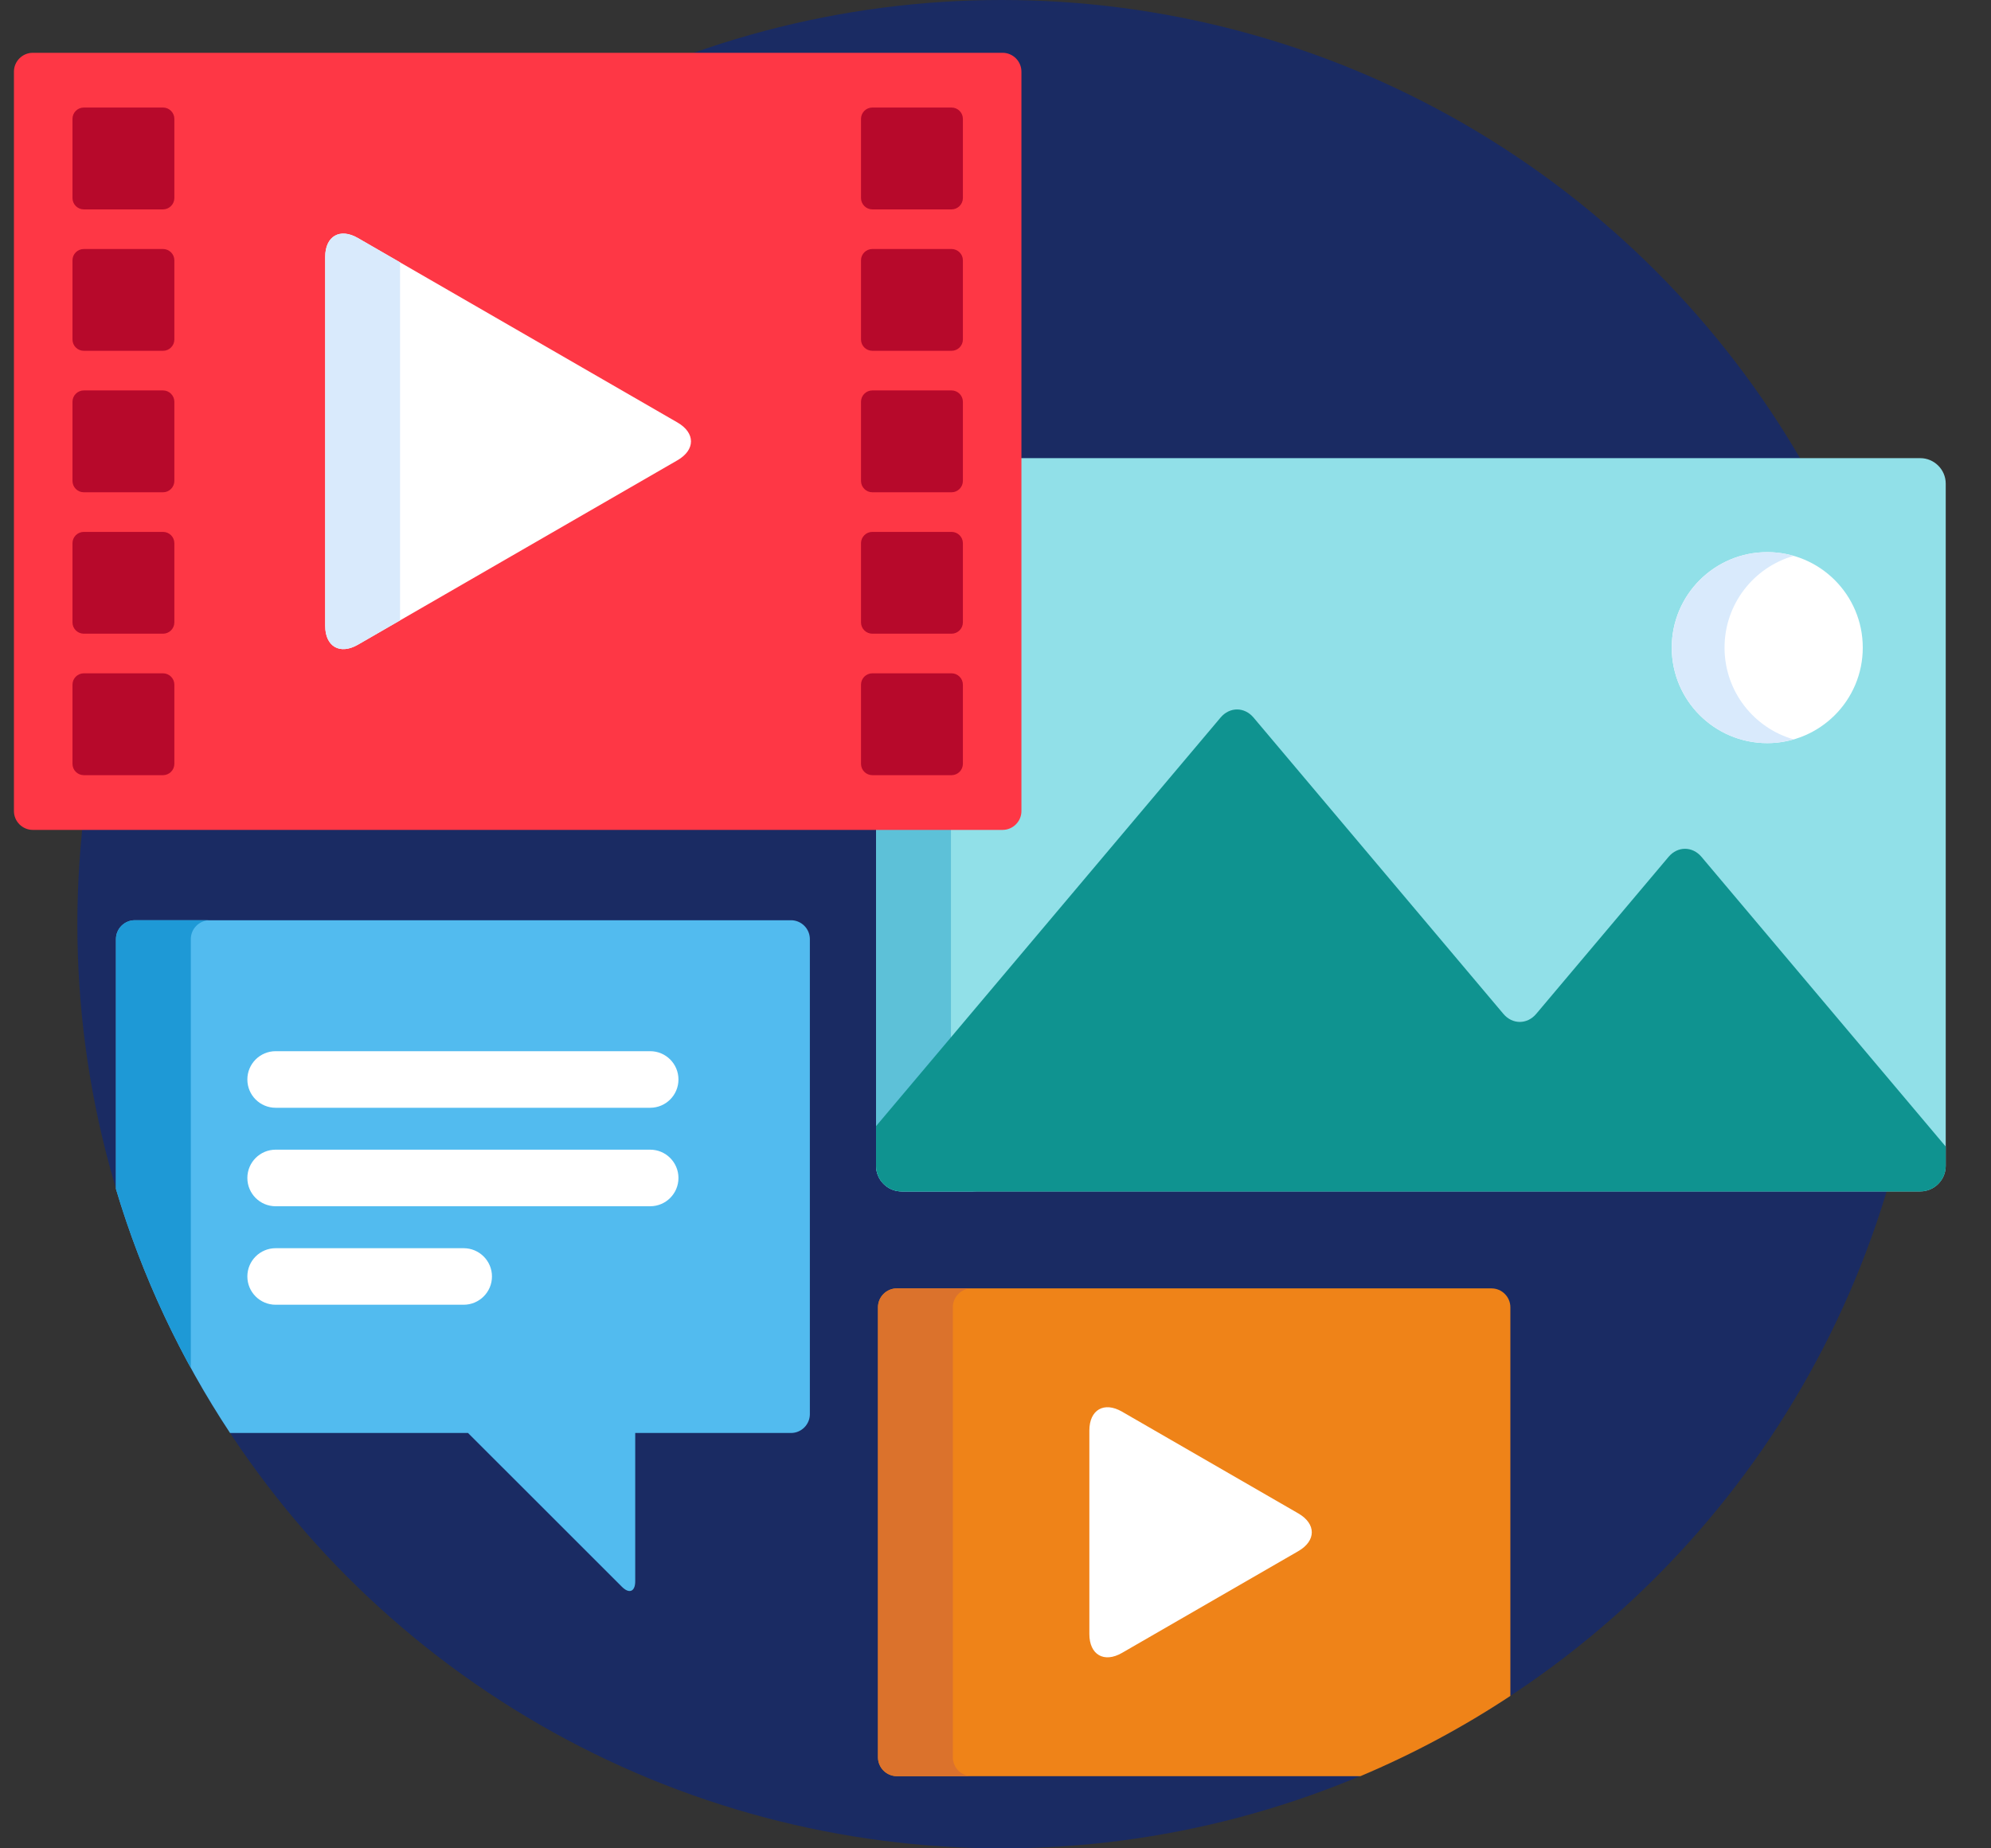 <?xml version="1.0" encoding="UTF-8"?>
<svg width="42px" height="39px" viewBox="0 0 42 39" version="1.1" xmlns="http://www.w3.org/2000/svg" xmlns:xlink="http://www.w3.org/1999/xlink">
    <rect x="0" y="0" width="42" height="39" fill="#333333" stroke="none"/>
    <title>digital-campaign</title>
    <g id="Page-1" stroke="none" stroke-width="1" fill="none" fill-rule="evenodd">
        <g id="Artboard-Copy-13" transform="translate(-358, -2250)" fill-rule="nonzero">
            <g id="Group-10" transform="translate(45, 2250)">
                <g id="digital-campaign" transform="translate(313.294, 0)">
                    <circle id="Oval" fill="#1A2B63" cx="20.838" cy="19.5" r="19.5"></circle>
                    <path d="M40.214,9.667 L21.173,9.667 L21.173,17.034 C21.173,17.253 20.994,17.432 20.775,17.432 L18.187,17.432 L18.187,24.602 C18.187,24.897 18.429,25.139 18.724,25.139 L40.214,25.139 C40.509,25.139 40.751,24.897 40.751,24.602 L40.751,10.204 C40.751,9.909 40.509,9.667 40.214,9.667 Z" id="Path" fill="#91E0E8"></path>
                    <path d="M19.766,24.602 L19.766,17.432 L18.187,17.432 L18.187,24.602 C18.187,24.897 18.429,25.139 18.724,25.139 L20.304,25.139 C20.008,25.139 19.766,24.897 19.766,24.602 Z" id="Path" fill="#5DC1D8"></path>
                    <path d="M35.598,18.079 C35.407,17.853 35.095,17.853 34.905,18.079 L32.112,21.393 C31.922,21.619 31.61,21.619 31.42,21.393 L26.148,15.139 C25.957,14.913 25.646,14.913 25.455,15.139 L18.187,23.761 L18.187,24.602 C18.187,24.897 18.429,25.139 18.724,25.139 L40.214,25.139 C40.509,25.139 40.751,24.897 40.751,24.602 L40.751,24.193 L35.598,18.079 Z" id="Path" fill="#0F9390"></path>
                    <circle id="Oval" fill="#FFFFFF" cx="36.986" cy="13.665" r="2.015"></circle>
                    <path d="M36.085,13.665 C36.085,12.745 36.701,11.97 37.543,11.729 C37.366,11.678 37.18,11.65 36.987,11.65 C35.874,11.65 34.972,12.552 34.972,13.665 C34.972,14.778 35.874,15.68 36.987,15.68 C37.18,15.68 37.366,15.652 37.543,15.601 C36.701,15.36 36.085,14.585 36.085,13.665 Z" id="Path" fill="#D9EAFC"></path>
                    <path d="M21.253,17.114 C21.253,17.332 21.074,17.511 20.855,17.511 L0.398,17.511 C0.179,17.511 0,17.332 0,17.114 L0,1.512 C0,1.293 0.179,1.114 0.398,1.114 L20.855,1.114 C21.074,1.114 21.253,1.293 21.253,1.512 L21.253,17.114 Z" id="Path" fill="#FE3745"></path>
                    <path d="M6.566,5.42 C6.566,4.982 6.876,4.803 7.255,5.022 L13.998,8.915 C14.377,9.134 14.377,9.492 13.998,9.711 L7.255,13.604 C6.876,13.822 6.566,13.643 6.566,13.206 L6.566,5.42 Z" id="Path" fill="#FFFFFF"></path>
                    <path d="M8.145,5.536 L7.255,5.022 C6.876,4.803 6.566,4.982 6.566,5.42 L6.566,13.206 C6.566,13.643 6.876,13.822 7.255,13.604 L8.145,13.09 C8.145,13.09 8.145,5.536 8.145,5.536 Z" id="Path" fill="#D9EAFC"></path>
                    <g id="Group" transform="translate(1.235, 2.269)" fill="#B7092B">
                        <path d="M18.783,1.91 C18.783,2.041 18.675,2.149 18.544,2.149 L16.873,2.149 C16.741,2.149 16.634,2.041 16.634,1.91 L16.634,0.239 C16.634,0.107 16.741,5.65534014e-16 16.873,5.65534014e-16 L18.544,5.65534014e-16 C18.675,5.65534014e-16 18.783,0.107 18.783,0.239 L18.783,1.91 L18.783,1.91 Z" id="Path"></path>
                        <path d="M18.783,4.895 C18.783,5.026 18.675,5.133 18.544,5.133 L16.873,5.133 C16.741,5.133 16.634,5.026 16.634,4.895 L16.634,3.223 C16.634,3.092 16.741,2.985 16.873,2.985 L18.544,2.985 C18.675,2.985 18.783,3.092 18.783,3.223 L18.783,4.895 L18.783,4.895 Z" id="Path"></path>
                        <path d="M18.783,7.879 C18.783,8.01 18.675,8.118 18.544,8.118 L16.873,8.118 C16.741,8.118 16.634,8.01 16.634,7.879 L16.634,6.208 C16.634,6.077 16.741,5.969 16.873,5.969 L18.544,5.969 C18.675,5.969 18.783,6.077 18.783,6.208 L18.783,7.879 L18.783,7.879 Z" id="Path"></path>
                        <path d="M18.783,10.864 C18.783,10.995 18.675,11.102 18.544,11.102 L16.873,11.102 C16.741,11.102 16.634,10.995 16.634,10.864 L16.634,9.192 C16.634,9.061 16.741,8.954 16.873,8.954 L18.544,8.954 C18.675,8.954 18.783,9.061 18.783,9.192 L18.783,10.864 L18.783,10.864 Z" id="Path"></path>
                        <path d="M18.783,13.848 C18.783,13.98 18.675,14.087 18.544,14.087 L16.873,14.087 C16.741,14.087 16.634,13.98 16.634,13.848 L16.634,12.177 C16.634,12.046 16.741,11.938 16.873,11.938 L18.544,11.938 C18.675,11.938 18.783,12.046 18.783,12.177 L18.783,13.848 L18.783,13.848 Z" id="Path"></path>
                        <path d="M2.149,1.91 C2.149,2.041 2.041,2.149 1.91,2.149 L0.239,2.149 C0.107,2.149 5.65534014e-16,2.041 5.65534014e-16,1.91 L5.65534014e-16,0.239 C5.65534014e-16,0.107 0.107,5.65534014e-16 0.239,5.65534014e-16 L1.91,5.65534014e-16 C2.041,5.65534014e-16 2.149,0.107 2.149,0.239 L2.149,1.91 L2.149,1.91 Z" id="Path"></path>
                        <path d="M2.149,4.895 C2.149,5.026 2.041,5.133 1.91,5.133 L0.239,5.133 C0.107,5.133 5.65534014e-16,5.026 5.65534014e-16,4.895 L5.65534014e-16,3.223 C5.65534014e-16,3.092 0.107,2.985 0.239,2.985 L1.91,2.985 C2.041,2.985 2.149,3.092 2.149,3.223 L2.149,4.895 L2.149,4.895 Z" id="Path"></path>
                        <path d="M2.149,7.879 C2.149,8.01 2.041,8.118 1.91,8.118 L0.239,8.118 C0.107,8.118 5.65534014e-16,8.01 5.65534014e-16,7.879 L5.65534014e-16,6.208 C5.65534014e-16,6.077 0.107,5.969 0.239,5.969 L1.91,5.969 C2.041,5.969 2.149,6.077 2.149,6.208 L2.149,7.879 L2.149,7.879 Z" id="Path"></path>
                        <path d="M2.149,10.864 C2.149,10.995 2.041,11.102 1.91,11.102 L0.239,11.102 C0.107,11.102 5.65534014e-16,10.995 5.65534014e-16,10.864 L5.65534014e-16,9.192 C5.65534014e-16,9.061 0.107,8.954 0.239,8.954 L1.91,8.954 C2.041,8.954 2.149,9.061 2.149,9.192 L2.149,10.864 L2.149,10.864 Z" id="Path"></path>
                        <path d="M2.149,13.848 C2.149,13.98 2.041,14.087 1.91,14.087 L0.239,14.087 C0.107,14.087 5.65534014e-16,13.98 5.65534014e-16,13.848 L5.65534014e-16,12.177 C5.65534014e-16,12.046 0.107,11.938 0.239,11.938 L1.91,11.938 C2.041,11.938 2.149,12.046 2.149,12.177 L2.149,13.848 L2.149,13.848 Z" id="Path"></path>
                    </g>
                    <path d="M16.392,19.417 L2.55,19.417 C2.331,19.417 2.152,19.596 2.152,19.815 L2.152,25.087 C2.703,26.933 3.52,28.664 4.559,30.236 L9.579,30.236 L12.825,33.481 C12.98,33.636 13.106,33.584 13.106,33.365 L13.106,30.236 L16.392,30.236 C16.611,30.236 16.79,30.057 16.79,29.838 L16.79,19.815 C16.79,19.596 16.61,19.417 16.392,19.417 Z" id="Path" fill="#52BBEF"></path>
                    <path d="M3.731,19.815 C3.731,19.596 3.911,19.417 4.129,19.417 L2.55,19.417 C2.331,19.417 2.152,19.596 2.152,19.815 L2.152,25.087 C2.547,26.41 3.079,27.674 3.731,28.863 L3.731,19.815 Z" id="Path" fill="#1E99D6"></path>
                    <g id="Group" transform="translate(4.924, 22.18)" fill="#FFFFFF">
                        <path d="M8.497,1.194 L0.597,1.194 C0.267,1.194 0,0.927 0,0.597 C0,0.267 0.267,-4.52427211e-15 0.597,-4.52427211e-15 L8.497,-4.52427211e-15 C8.827,-4.52427211e-15 9.094,0.267 9.094,0.597 C9.094,0.927 8.827,1.194 8.497,1.194 Z" id="Path"></path>
                        <path d="M8.497,3.272 L0.597,3.272 C0.267,3.272 0,3.005 0,2.675 C0,2.346 0.267,2.078 0.597,2.078 L8.497,2.078 C8.827,2.078 9.094,2.346 9.094,2.675 C9.094,3.005 8.827,3.272 8.497,3.272 Z" id="Path"></path>
                        <path d="M4.563,5.35 L0.597,5.35 C0.267,5.35 0,5.083 0,4.753 C0,4.424 0.267,4.157 0.597,4.157 L4.563,4.157 C4.892,4.157 5.16,4.424 5.16,4.753 C5.16,5.083 4.892,5.35 4.563,5.35 Z" id="Path"></path>
                    </g>
                    <path d="M31.169,27.185 L18.625,27.185 C18.406,27.185 18.227,27.364 18.227,27.583 L18.227,37.079 C18.227,37.298 18.406,37.477 18.625,37.477 L28.405,37.477 C29.515,37.009 30.573,36.441 31.567,35.784 L31.567,27.583 C31.567,27.364 31.388,27.185 31.169,27.185 Z" id="Path" fill="#EF8318"></path>
                    <path d="M19.806,37.079 L19.806,27.583 C19.806,27.364 19.985,27.185 20.204,27.185 L18.625,27.185 C18.406,27.185 18.227,27.364 18.227,27.583 L18.227,37.079 C18.227,37.298 18.406,37.477 18.625,37.477 L20.204,37.477 C19.985,37.477 19.806,37.298 19.806,37.079 Z" id="Path" fill="#DB722C"></path>
                    <path d="M22.686,30.184 C22.686,29.746 22.996,29.567 23.375,29.786 L27.094,31.933 C27.473,32.152 27.473,32.51 27.094,32.729 L23.375,34.876 C22.996,35.095 22.686,34.916 22.686,34.478 L22.686,30.184 Z" id="Path" fill="#FFFFFF"></path>
                </g>
            </g>
        </g>
    </g>
</svg>